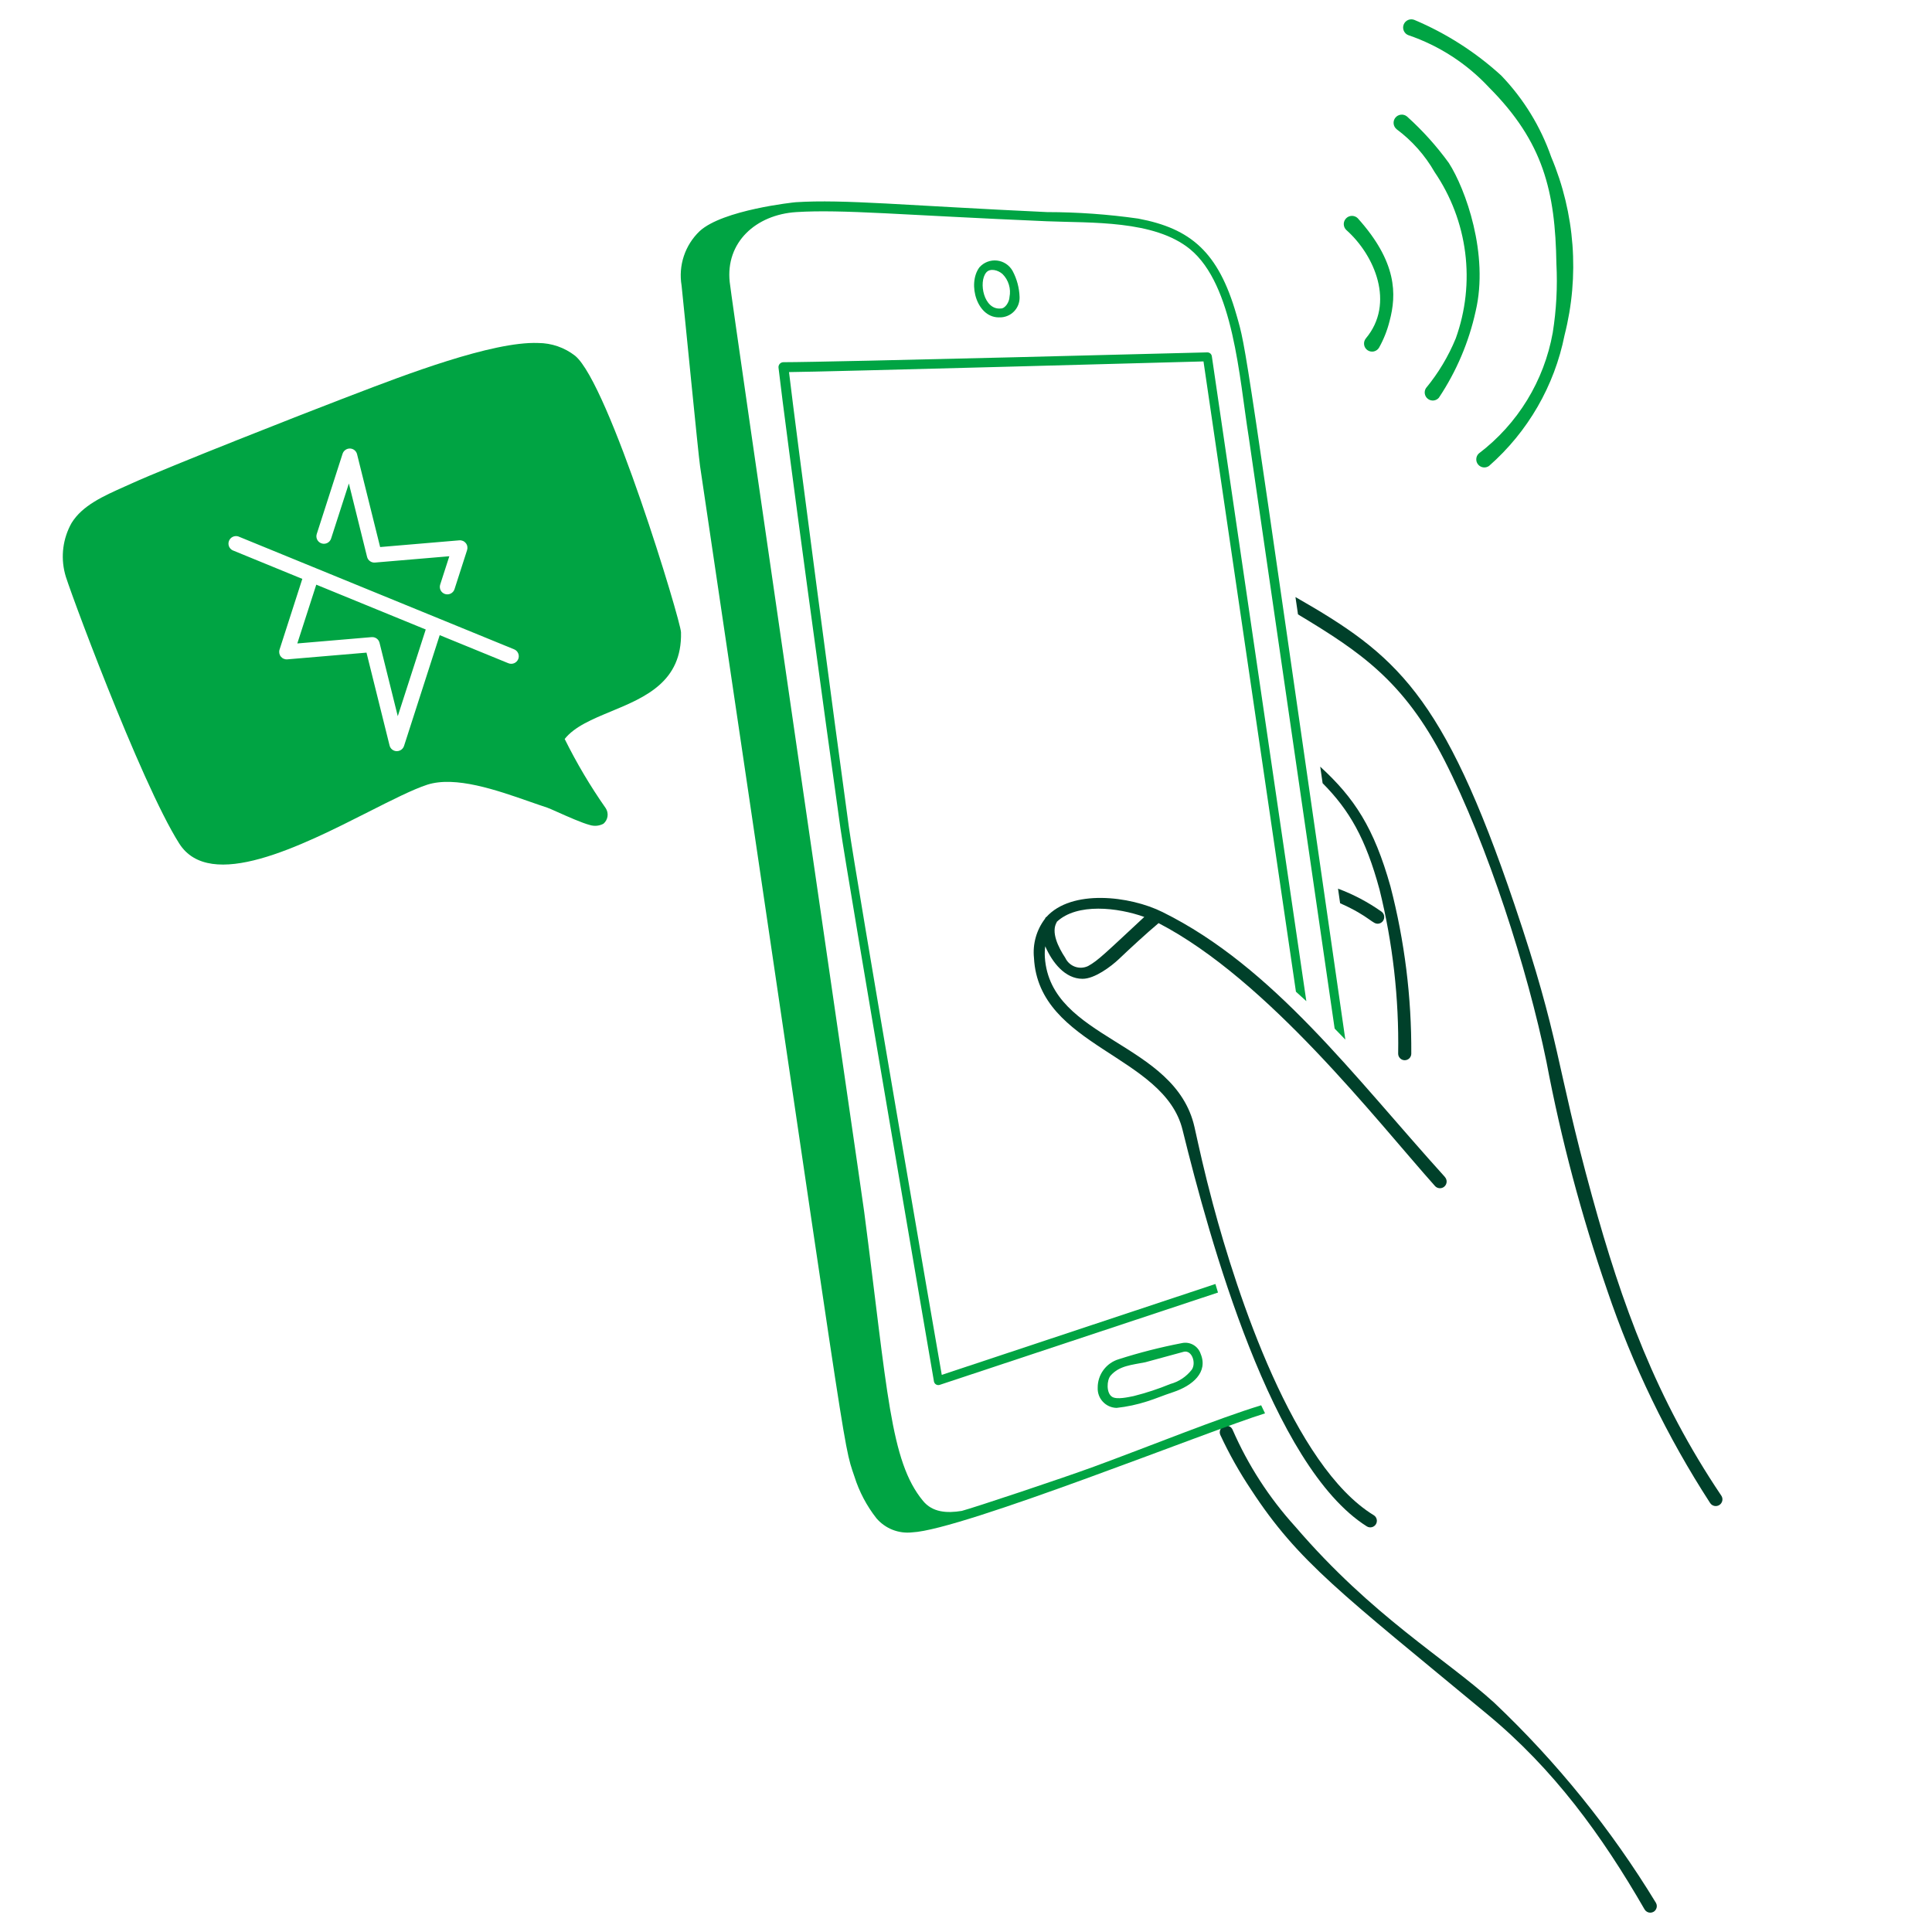 <svg width="125" height="125" viewBox="0 0 125 125" fill="none" xmlns="http://www.w3.org/2000/svg">
<path fill-rule="evenodd" clip-rule="evenodd" d="M87.099 14.874C88.954 16.521 90.265 19.631 88.371 21.894C88.326 21.95 88.291 22.015 88.272 22.084C88.252 22.154 88.247 22.226 88.257 22.298C88.266 22.37 88.29 22.438 88.328 22.5C88.366 22.562 88.416 22.615 88.475 22.656C88.534 22.698 88.602 22.726 88.673 22.74C88.743 22.754 88.817 22.753 88.887 22.738C88.957 22.722 89.024 22.692 89.082 22.649C89.141 22.607 89.189 22.553 89.226 22.49C89.528 21.95 89.756 21.372 89.906 20.771C90.363 19.058 90.401 16.96 87.846 14.12C87.746 14.021 87.61 13.966 87.47 13.967C87.329 13.967 87.194 14.024 87.096 14.124C86.996 14.224 86.941 14.359 86.941 14.5C86.942 14.641 86.999 14.775 87.099 14.874Z" fill="#00A443"/>
<path fill-rule="evenodd" clip-rule="evenodd" d="M90.36 8.36C91.362 9.105 92.199 10.049 92.819 11.133C93.881 12.691 94.559 14.479 94.797 16.349C95.035 18.22 94.826 20.12 94.187 21.895C93.71 23.057 93.06 24.141 92.261 25.11C92.189 25.221 92.163 25.355 92.186 25.484C92.21 25.614 92.282 25.73 92.387 25.81C92.493 25.889 92.624 25.925 92.755 25.912C92.887 25.898 93.007 25.835 93.094 25.735C94.23 24.032 95.037 22.132 95.475 20.133C96.342 16.452 94.822 12.227 93.737 10.54C92.943 9.446 92.036 8.439 91.03 7.535C90.921 7.446 90.781 7.404 90.641 7.419C90.501 7.433 90.373 7.502 90.284 7.611C90.194 7.72 90.153 7.86 90.167 8C90.181 8.14 90.251 8.269 90.36 8.358V8.36Z" fill="#00A443"/>
<path fill-rule="evenodd" clip-rule="evenodd" d="M91.126 2.277C93.116 2.956 94.907 4.117 96.339 5.656C99.867 9.196 100.624 12.396 100.699 17.064C100.776 18.555 100.697 20.05 100.462 21.525C99.905 24.639 98.197 27.43 95.676 29.343C95.58 29.434 95.522 29.558 95.515 29.691C95.507 29.823 95.549 29.953 95.634 30.055C95.719 30.157 95.839 30.223 95.971 30.24C96.102 30.256 96.235 30.222 96.342 30.145C98.856 27.938 100.573 24.964 101.227 21.683C102.204 17.85 101.901 13.804 100.364 10.159C99.676 8.185 98.57 6.384 97.12 4.878C95.469 3.373 93.575 2.16 91.517 1.291C91.452 1.264 91.382 1.25 91.312 1.25C91.241 1.25 91.171 1.264 91.106 1.292C91.041 1.319 90.983 1.359 90.933 1.409C90.884 1.46 90.845 1.52 90.819 1.585C90.793 1.651 90.78 1.721 90.781 1.791C90.783 1.862 90.798 1.931 90.827 1.996C90.855 2.06 90.896 2.118 90.947 2.167C90.999 2.215 91.059 2.253 91.125 2.278L91.126 2.277Z" fill="#00A443"/>
<path fill-rule="evenodd" clip-rule="evenodd" d="M34.818 22.192C35.685 22.194 36.527 22.485 37.209 23.018C39.403 24.825 44.047 40.168 44.061 40.911C44.138 44.118 41.734 45.116 39.534 46.029C38.323 46.531 37.175 47.007 36.535 47.812C37.306 49.369 38.193 50.865 39.19 52.289C39.292 52.445 39.333 52.634 39.307 52.818C39.28 53.003 39.187 53.172 39.045 53.294C38.911 53.366 38.764 53.41 38.613 53.425C38.461 53.439 38.308 53.423 38.163 53.378C37.662 53.249 36.727 52.832 36.074 52.541C35.749 52.396 35.494 52.282 35.397 52.251C35.041 52.135 34.657 52.001 34.253 51.86C32.125 51.116 29.464 50.188 27.644 50.77C26.709 51.076 25.38 51.749 23.875 52.511C19.482 54.736 13.587 57.722 11.593 54.57C9.073 50.599 4.222 37.445 4.202 37.108C3.918 36.005 4.071 34.836 4.628 33.842C5.332 32.7 6.676 32.101 8.096 31.468C8.231 31.407 8.366 31.347 8.501 31.286C10.886 30.203 19.748 26.721 22.12 25.817C22.338 25.734 22.573 25.644 22.82 25.549C26.138 24.275 31.87 22.075 34.818 22.192ZM15.065 34.73C15.175 34.679 15.301 34.67 15.417 34.707L33.264 42.011C33.384 42.06 33.479 42.154 33.528 42.273C33.578 42.392 33.578 42.526 33.529 42.645C33.479 42.765 33.384 42.86 33.265 42.91C33.145 42.959 33.011 42.96 32.891 42.911L28.449 41.094L26.142 48.26C26.121 48.324 26.088 48.383 26.044 48.433C26 48.483 25.946 48.524 25.885 48.553C25.815 48.586 25.739 48.602 25.661 48.6C25.555 48.597 25.453 48.559 25.371 48.493C25.288 48.427 25.23 48.335 25.205 48.233L23.712 42.225L18.59 42.66C18.51 42.667 18.43 42.654 18.357 42.622C18.283 42.591 18.219 42.542 18.169 42.479C18.119 42.417 18.086 42.343 18.071 42.265C18.057 42.186 18.062 42.105 18.087 42.029L19.56 37.454L15.041 35.601C14.934 35.544 14.851 35.45 14.81 35.336C14.769 35.221 14.773 35.096 14.82 34.984C14.867 34.872 14.954 34.781 15.065 34.73ZM24.556 41.589L25.736 46.337L27.545 40.728L20.463 37.828L19.236 41.631L24.044 41.222C24.159 41.213 24.274 41.244 24.368 41.311C24.462 41.379 24.529 41.477 24.556 41.589ZM20.524 34.92C20.583 35.034 20.686 35.12 20.809 35.159C20.87 35.179 20.934 35.186 20.998 35.181C21.062 35.175 21.125 35.157 21.182 35.128C21.239 35.098 21.289 35.058 21.331 35.009C21.372 34.96 21.404 34.903 21.423 34.842L22.572 31.281L23.75 36.031C23.778 36.143 23.845 36.241 23.939 36.308C24.032 36.375 24.147 36.407 24.263 36.397L29.071 35.989L28.481 37.819C28.461 37.88 28.453 37.944 28.458 38.008C28.463 38.072 28.48 38.135 28.509 38.192C28.538 38.249 28.579 38.3 28.628 38.341C28.677 38.383 28.733 38.414 28.795 38.433C28.856 38.453 28.921 38.46 28.985 38.454C29.049 38.449 29.111 38.431 29.168 38.401C29.226 38.371 29.276 38.33 29.317 38.281C29.359 38.232 29.39 38.175 29.409 38.113L30.221 35.59C30.245 35.514 30.25 35.433 30.236 35.355C30.222 35.276 30.188 35.202 30.138 35.14C30.088 35.078 30.024 35.028 29.951 34.997C29.877 34.965 29.797 34.952 29.717 34.959L24.595 35.394L23.102 29.387C23.077 29.284 23.018 29.193 22.936 29.126C22.854 29.06 22.752 29.023 22.646 29.019C22.54 29.016 22.436 29.047 22.349 29.109C22.262 29.17 22.198 29.257 22.165 29.358L20.494 34.549C20.454 34.672 20.465 34.805 20.524 34.92Z" fill="#00A443"/>
<path d="M85.418 49.603L85.573 50.672C87.305 52.418 88.361 54.249 89.255 57.553C90.114 61.025 90.519 64.593 90.461 68.17C90.46 68.282 90.505 68.391 90.585 68.47C90.663 68.551 90.771 68.596 90.884 68.596C90.997 68.596 91.105 68.552 91.185 68.473C91.264 68.393 91.31 68.285 91.31 68.173C91.331 64.525 90.879 60.889 89.964 57.358C88.897 53.557 87.625 51.624 85.418 49.603Z" fill="#00402A"/>
<path d="M111.366 96.765C107.152 90.498 104.938 84.417 103.004 77.386C100.587 68.606 101.018 67.479 97.983 58.515C93.361 44.841 90.318 42.355 83.816 38.629L83.98 39.751C88.044 42.195 90.832 44.079 93.45 49.176C96.239 54.65 98.823 62.674 100.055 68.694C101.003 73.706 102.315 78.644 103.98 83.466C105.621 88.32 107.861 92.951 110.649 97.251C110.713 97.346 110.812 97.412 110.925 97.434C111.038 97.456 111.155 97.432 111.25 97.368C111.345 97.304 111.411 97.204 111.434 97.091C111.456 96.979 111.432 96.862 111.368 96.767L111.366 96.765Z" fill="#00402A"/>
<path d="M107.137 123.111C104.24 118.352 100.723 113.999 96.678 110.168C93.522 107.294 88.813 104.61 83.795 98.761C82.112 96.906 80.744 94.789 79.744 92.493C79.708 92.416 79.651 92.35 79.578 92.305C79.506 92.26 79.422 92.238 79.336 92.24C79.251 92.244 79.168 92.271 79.099 92.321C79.029 92.37 78.976 92.439 78.945 92.519C78.905 92.625 78.909 92.742 78.956 92.845C79.529 94.077 80.196 95.261 80.951 96.39C84.001 101.064 86.773 103.072 96.214 110.899C100.515 114.449 103.634 118.732 106.406 123.542C106.444 123.606 106.498 123.658 106.562 123.694C106.626 123.731 106.698 123.75 106.772 123.75C106.847 123.75 106.921 123.73 106.985 123.693C107.05 123.655 107.103 123.601 107.14 123.536C107.177 123.471 107.196 123.397 107.196 123.323C107.195 123.248 107.175 123.175 107.137 123.111Z" fill="#00402A"/>
<path d="M86.705 58.439C88.677 59.316 88.796 59.827 89.2 59.759C89.284 59.744 89.361 59.706 89.423 59.648C89.484 59.59 89.528 59.515 89.547 59.433C89.567 59.351 89.562 59.264 89.534 59.185C89.505 59.105 89.454 59.036 89.386 58.985C88.516 58.369 87.569 57.869 86.57 57.496L86.705 58.439Z" fill="#00402A"/>
<path d="M93.484 76.148C87.604 69.651 82.397 62.565 75.221 59.013C73.098 57.955 69.327 57.519 67.696 59.334C67.686 59.339 67.673 59.334 67.665 59.343C67.639 59.377 67.627 59.416 67.605 59.452C67.058 60.173 66.805 61.075 66.898 61.976C67.194 67.75 75.326 68.247 76.512 73.106C78.266 80.223 82.281 94.882 88.434 98.757C88.482 98.786 88.534 98.806 88.59 98.815C88.645 98.824 88.701 98.822 88.755 98.809C88.809 98.797 88.861 98.773 88.906 98.74C88.952 98.708 88.99 98.667 89.019 98.62C89.049 98.572 89.069 98.519 89.077 98.464C89.087 98.409 89.085 98.353 89.072 98.298C89.059 98.244 89.035 98.193 89.004 98.147C88.971 98.102 88.93 98.064 88.882 98.034C83.691 94.864 80.046 83.773 78.475 77.896C77.903 75.757 77.584 74.27 77.284 72.924C76.038 67.376 67.957 67.284 67.602 61.934C67.588 61.697 67.596 61.459 67.626 61.224C68.083 62.269 68.902 63.329 70.043 63.329C70.823 63.329 71.882 62.538 72.412 62.033C73.139 61.341 74.16 60.399 74.96 59.726C82.02 63.39 89.034 72.466 92.835 76.726C92.872 76.77 92.918 76.806 92.97 76.832C93.021 76.858 93.078 76.873 93.136 76.877C93.193 76.881 93.251 76.873 93.306 76.855C93.361 76.836 93.411 76.806 93.454 76.767C93.496 76.729 93.532 76.683 93.556 76.63C93.581 76.578 93.594 76.521 93.597 76.463C93.6 76.406 93.59 76.348 93.57 76.294C93.549 76.24 93.519 76.19 93.479 76.148H93.484ZM74.035 59.326C71.511 61.673 71.041 62.151 70.401 62.502C70.269 62.565 70.126 62.602 69.981 62.609C69.835 62.617 69.689 62.595 69.552 62.546C69.415 62.497 69.289 62.421 69.181 62.323C69.073 62.224 68.986 62.106 68.924 61.974C68.46 61.272 67.988 60.302 68.372 59.662V59.644C69.684 58.405 72.331 58.713 74.035 59.326Z" fill="#00402A"/>
<path fill-rule="evenodd" clip-rule="evenodd" d="M81.597 90.921C78.776 91.781 74.555 93.506 70.762 94.898C68.718 95.648 63.004 97.551 62.226 97.755C61.262 97.912 60.331 97.857 59.714 97.101C57.589 94.527 57.427 90.027 55.913 78.407C55.699 76.774 47.371 19.742 47.212 18.245C46.937 15.69 48.893 13.888 51.523 13.722C54.52 13.534 58.388 13.918 67.721 14.315C70.6 14.434 74.678 14.228 76.994 16.12C79.823 18.442 80.174 24.41 80.79 28.26C80.801 28.322 84.167 51.508 86.351 66.548C86.582 66.781 86.813 67.021 87.043 67.262C80.402 21.218 80.662 22.683 79.994 20.354C78.829 16.297 77.034 14.782 73.643 14.143C71.69 13.865 69.72 13.724 67.747 13.722C58.521 13.295 54.633 12.884 51.486 13.083C51.386 13.089 46.754 13.577 45.263 14.959C44.797 15.405 44.447 15.958 44.244 16.57C44.041 17.183 43.991 17.835 44.098 18.472C44.285 20.209 45.171 29.317 45.293 30.151C54.995 95.549 54.483 93.183 55.282 95.533C55.59 96.511 56.072 97.425 56.705 98.232C56.987 98.562 57.346 98.818 57.75 98.977C58.154 99.135 58.591 99.192 59.022 99.143C62.254 98.993 78.344 92.518 81.847 91.444C81.762 91.271 81.679 91.095 81.597 90.921Z" fill="#00A443"/>
<path fill-rule="evenodd" clip-rule="evenodd" d="M76.462 86.9C75.083 87.166 73.721 87.513 72.383 87.941C71.989 88.059 71.642 88.302 71.397 88.633C71.151 88.964 71.02 89.365 71.021 89.778C71.013 89.945 71.038 90.112 71.095 90.269C71.152 90.427 71.241 90.57 71.355 90.692C71.469 90.815 71.606 90.913 71.759 90.982C71.912 91.05 72.077 91.087 72.244 91.09C72.915 91.017 73.577 90.876 74.219 90.669C74.774 90.495 75.223 90.296 75.9 90.072C77.17 89.652 78.178 88.778 77.682 87.594C77.601 87.347 77.431 87.14 77.206 87.012C76.98 86.883 76.716 86.844 76.462 86.9ZM76.593 87.458C77.124 87.337 77.406 88.195 77.105 88.621C76.757 89.07 76.272 89.393 75.724 89.543C74.951 89.861 74.155 90.123 73.344 90.327C72.984 90.398 72.259 90.567 71.954 90.375C71.562 90.127 71.606 89.289 71.855 89.003C72.413 88.359 73.211 88.315 74.101 88.137L76.593 87.458Z" fill="#00A443"/>
<path fill-rule="evenodd" clip-rule="evenodd" d="M64.683 20.535C64.855 20.536 65.025 20.503 65.183 20.437C65.342 20.372 65.485 20.274 65.605 20.152C65.725 20.029 65.819 19.884 65.881 19.724C65.943 19.564 65.972 19.393 65.967 19.222C65.948 18.629 65.793 18.049 65.514 17.527C65.411 17.343 65.265 17.186 65.089 17.069C64.913 16.953 64.712 16.88 64.502 16.857C64.292 16.835 64.08 16.862 63.883 16.938C63.686 17.014 63.51 17.136 63.37 17.294C62.567 18.363 63.217 20.646 64.734 20.53L64.683 20.535ZM63.805 17.635C64.054 17.331 64.579 17.471 64.868 17.735C65.058 17.926 65.198 18.161 65.275 18.419C65.354 18.677 65.367 18.95 65.315 19.214C65.305 19.536 65.035 19.976 64.74 19.96C63.653 20.059 63.296 18.253 63.805 17.635Z" fill="#00A443"/>
<path fill-rule="evenodd" clip-rule="evenodd" d="M78.637 83.074L60.932 88.954C60.591 87.052 55.361 56.662 54.921 53.504C54.09 47.513 51.505 27.95 51.049 24.074C53.009 24.066 77.166 23.403 77.866 23.384L83.847 64.163C84.071 64.362 84.295 64.567 84.52 64.775L78.405 23.046C78.394 22.976 78.358 22.912 78.303 22.866C78.248 22.821 78.179 22.797 78.108 22.799C78.108 22.799 53.711 23.435 50.688 23.434C50.643 23.434 50.598 23.443 50.557 23.462C50.515 23.48 50.478 23.507 50.448 23.541C50.418 23.575 50.395 23.615 50.382 23.658C50.368 23.701 50.364 23.747 50.37 23.792C50.827 27.794 53.528 47.59 54.375 53.58C54.823 56.74 60.427 89.382 60.427 89.382C60.434 89.422 60.45 89.46 60.474 89.493C60.497 89.526 60.527 89.555 60.562 89.575C60.597 89.596 60.636 89.609 60.677 89.613C60.717 89.618 60.758 89.613 60.797 89.601L78.804 83.627C78.745 83.431 78.69 83.249 78.637 83.074Z" fill="#00A443"/>
</svg>
